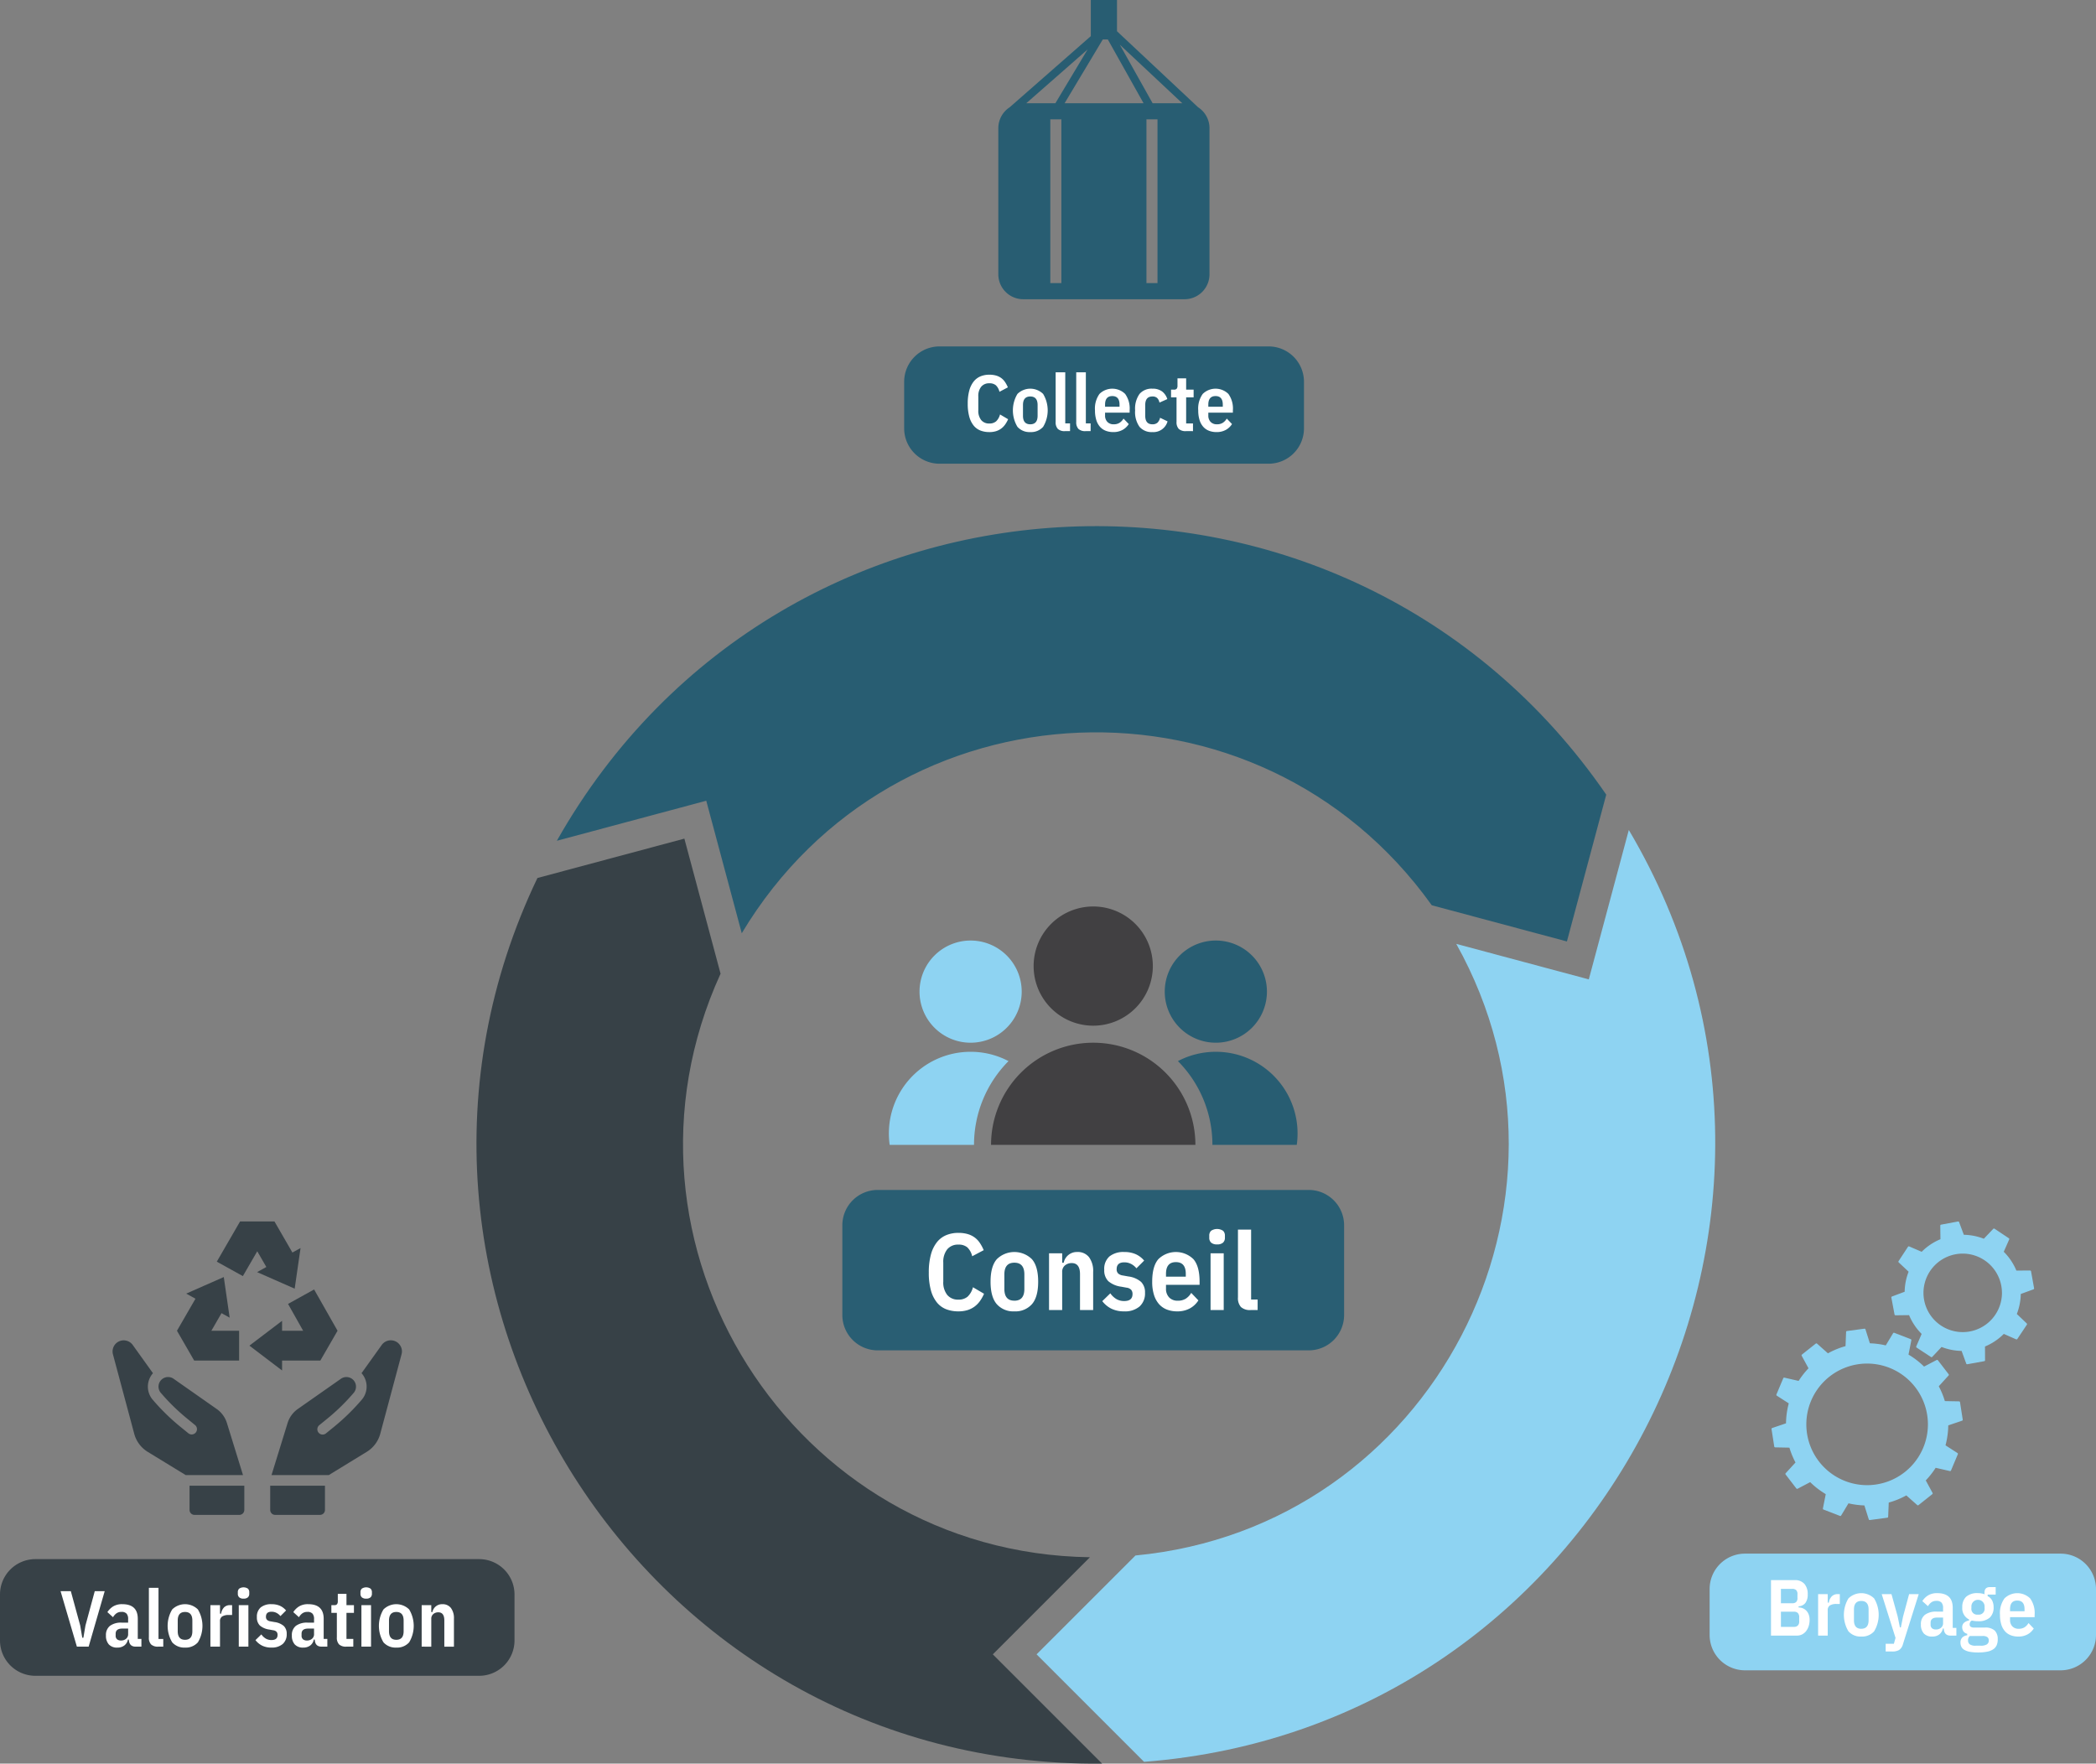 <svg id="Groupe_76" data-name="Groupe 76" xmlns="http://www.w3.org/2000/svg" xmlns:xlink="http://www.w3.org/1999/xlink" width="608.011" height="511.597" viewBox="0 0 608.011 511.597"><rect x="0" y="0" width="608.011" height="511.597" fill="#808080" stroke="none"/><script xmlns=""/>
  <defs>
    <clipPath id="clip-path">
      <rect id="Rectangle_56" data-name="Rectangle 56" width="608.011" height="511.597" fill="none"/>
    </clipPath>
  </defs>
  <g id="Groupe_75" data-name="Groupe 75" clip-path="url(#clip-path)">
    <path id="Tracé_727" data-name="Tracé 727" d="M347.549,31.118l0,0L324.017,9.059V0h-7.589V10.481l-23.506,20.61.007.007a7.229,7.229,0,0,0-3.336,6.091V79.562a7.24,7.24,0,0,0,7.24,7.24h46.779a7.24,7.24,0,0,0,7.24-7.24V37.189a7.23,7.23,0,0,0-3.3-6.071M315.49,14.349l-9.345,15.6H297.7Zm-7.607,67.774h-3.206v-47.5h3.206Zm.931-52.174,11.083-18.5h1.465l10.368,18.5Zm26.954,52.174h-3.206v-47.5h3.206Zm-1.413-52.174-9.516-16.981,18.118,16.981Z" fill="#285d72"/>
    <path id="Tracé_728" data-name="Tracé 728" d="M379.641,391.713H254.608a10.259,10.259,0,0,1-10.26-10.26V355.44a10.259,10.259,0,0,1,10.26-10.26H379.641a10.26,10.26,0,0,1,10.26,10.26v26.013a10.26,10.26,0,0,1-10.26,10.26" fill="#295e73"/>
    <path id="Tracé_729" data-name="Tracé 729" d="M278.009,380.4a9.647,9.647,0,0,1-3.531-.614,6.512,6.512,0,0,1-2.7-1.972,9.547,9.547,0,0,1-1.735-3.5,18.94,18.94,0,0,1-.615-5.171,19.438,19.438,0,0,1,.615-5.234,9.9,9.9,0,0,1,1.735-3.563,6.82,6.82,0,0,1,2.7-2.05,9.062,9.062,0,0,1,3.531-.662,9.654,9.654,0,0,1,2.586.316,6.57,6.57,0,0,1,2.017.93,6.236,6.236,0,0,1,1.546,1.561,12.033,12.033,0,0,1,1.2,2.208l-3.342,1.765a5.189,5.189,0,0,0-1.419-2.585,3.837,3.837,0,0,0-2.586-.79,4.007,4.007,0,0,0-3.232,1.357,5.826,5.826,0,0,0-1.151,3.878v5.487a5.824,5.824,0,0,0,1.151,3.878,4.006,4.006,0,0,0,3.232,1.355,3.957,3.957,0,0,0,2.664-.85,5.666,5.666,0,0,0,1.561-2.743l3.216,1.891a11.407,11.407,0,0,1-1.23,2.177,7.155,7.155,0,0,1-1.592,1.592,6.9,6.9,0,0,1-2.033.993,8.865,8.865,0,0,1-2.586.346" fill="#fff"/>
    <path id="Tracé_730" data-name="Tracé 730" d="M294.249,380.4a6.39,6.39,0,0,1-5.092-2.08q-1.815-2.082-1.814-6.527t1.814-6.528a7.27,7.27,0,0,1,10.184,0q1.813,2.082,1.813,6.528t-1.813,6.527a6.393,6.393,0,0,1-5.092,2.08m0-3.09q2.9,0,2.9-3.4v-4.226q0-3.4-2.9-3.4t-2.9,3.4V373.9q0,3.406,2.9,3.4" fill="#fff"/>
    <path id="Tracé_731" data-name="Tracé 731" d="M304.306,380.019v-16.46h3.815V366.3h.441a3.891,3.891,0,0,1,3.943-3.121,4.116,4.116,0,0,1,3.4,1.5,6.7,6.7,0,0,1,1.2,4.274v11.067h-3.815V369.613q0-3.216-2.4-3.216a2.96,2.96,0,0,0-1.972.678,2.361,2.361,0,0,0-.8,1.907v11.037Z" fill="#fff"/>
    <path id="Tracé_732" data-name="Tracé 732" d="M326.064,380.4a8.221,8.221,0,0,1-3.6-.741,7.66,7.66,0,0,1-2.713-2.222l2.335-2.271a5.734,5.734,0,0,0,1.765,1.671,4.432,4.432,0,0,0,2.271.568q2.4,0,2.4-2.018a1.841,1.841,0,0,0-.394-1.245,2.2,2.2,0,0,0-1.34-.616l-1.545-.283a7.177,7.177,0,0,1-3.753-1.608,4.413,4.413,0,0,1-1.167-3.312,4.769,4.769,0,0,1,1.515-3.862,6.462,6.462,0,0,1,4.288-1.277,8.053,8.053,0,0,1,3.326.631,6.846,6.846,0,0,1,2.443,1.86l-2.238,2.239a4.811,4.811,0,0,0-1.529-1.262,4.237,4.237,0,0,0-2-.472q-2.208,0-2.208,1.986a1.65,1.65,0,0,0,.442,1.246,2.573,2.573,0,0,0,1.387.583l1.577.283a6.952,6.952,0,0,1,3.7,1.594,4.238,4.238,0,0,1,1.12,3.137,5.071,5.071,0,0,1-1.576,3.973,6.522,6.522,0,0,1-4.509,1.418" fill="#fff"/>
    <path id="Tracé_733" data-name="Tracé 733" d="M341.451,380.4a8.125,8.125,0,0,1-2.948-.519,5.875,5.875,0,0,1-2.286-1.578,7.287,7.287,0,0,1-1.466-2.68,12.555,12.555,0,0,1-.52-3.83q0-4.447,1.782-6.528a7.27,7.27,0,0,1,10.184,0q1.781,2.082,1.782,6.528v.913h-9.744v1.073a3.56,3.56,0,0,0,.915,2.585,3.342,3.342,0,0,0,2.523.946,4.221,4.221,0,0,0,2.285-.583,4.938,4.938,0,0,0,1.593-1.686l2.081,2.175a6.788,6.788,0,0,1-2.46,2.317,7.484,7.484,0,0,1-3.721.867m-.346-14.283q-2.871,0-2.87,3.406v.819h5.739v-.819q0-3.406-2.869-3.406" fill="#fff"/>
    <path id="Tracé_734" data-name="Tracé 734" d="M353.055,360.973a2.432,2.432,0,0,1-1.735-.519,1.864,1.864,0,0,1-.536-1.4v-.63a1.866,1.866,0,0,1,.536-1.4,3.151,3.151,0,0,1,3.468,0,1.866,1.866,0,0,1,.537,1.4v.63a1.865,1.865,0,0,1-.537,1.4,2.43,2.43,0,0,1-1.733.519m-1.893,2.586h3.816v16.46h-3.816Z" fill="#fff"/>
    <path id="Tracé_735" data-name="Tracé 735" d="M362.829,380.019a3.88,3.88,0,0,1-2.854-.883,3.835,3.835,0,0,1-.867-2.775V356.685h3.816v20.276h1.892v3.058Z" fill="#fff"/>
    <path id="Tracé_736" data-name="Tracé 736" d="M198.524,243.27,155.9,254.692c-56.921,118.939,30.434,258.179,163.8,256.9L288,479.895l28.169-28.169c-86.354-1.242-142.9-90.974-107.146-169.277Z" fill="#374147"/>
    <path id="Tracé_737" data-name="Tracé 737" d="M204.871,232.277l10.3,38.436c44.413-74.188,150.023-78.256,200.153-8.117L454.532,273.1l11.411-42.588C390.895,121.357,227.064,127.95,161.532,243.89Z" fill="#285d72"/>
    <path id="Tracé_738" data-name="Tracé 738" d="M300.694,479.895l31.178,31.179c132.67-10.2,207.87-156.73,140.618-270.311L460.88,284.1l-38.445-10.3c41.859,74.884-6.957,169.233-93.057,177.417Z" fill="#8ed3f2"/>
    <path id="Tracé_739" data-name="Tracé 739" d="M368,134.515H272.543a10.259,10.259,0,0,1-10.26-10.26V110.748a10.26,10.26,0,0,1,10.26-10.26H368a10.261,10.261,0,0,1,10.26,10.26v13.507A10.26,10.26,0,0,1,368,134.515" fill="#285d72"/>
    <path id="Tracé_740" data-name="Tracé 740" d="M286.994,125.338a7.051,7.051,0,0,1-2.582-.449,4.76,4.76,0,0,1-1.972-1.442,6.986,6.986,0,0,1-1.268-2.559,13.846,13.846,0,0,1-.449-3.781,14.211,14.211,0,0,1,.449-3.828,7.242,7.242,0,0,1,1.268-2.6,4.98,4.98,0,0,1,1.972-1.5,6.623,6.623,0,0,1,2.582-.484,7.071,7.071,0,0,1,1.891.231,4.786,4.786,0,0,1,1.475.68,4.525,4.525,0,0,1,1.13,1.141,8.83,8.83,0,0,1,.876,1.615l-2.443,1.291a3.8,3.8,0,0,0-1.038-1.891,2.809,2.809,0,0,0-1.891-.577,2.928,2.928,0,0,0-2.363.992,4.257,4.257,0,0,0-.842,2.836v4.012a4.259,4.259,0,0,0,.842,2.836,2.928,2.928,0,0,0,2.363.991,2.892,2.892,0,0,0,1.948-.622,4.148,4.148,0,0,0,1.142-2.006l2.351,1.383a8.266,8.266,0,0,1-.9,1.591,5.251,5.251,0,0,1-1.164,1.165,5.069,5.069,0,0,1-1.487.726,6.48,6.48,0,0,1-1.891.253" fill="#fff"/>
    <path id="Tracé_741" data-name="Tracé 741" d="M298.868,125.338a4.674,4.674,0,0,1-3.724-1.522,9.259,9.259,0,0,1,0-9.546,5.319,5.319,0,0,1,7.448,0,9.253,9.253,0,0,1,0,9.546,4.674,4.674,0,0,1-3.724,1.522m0-2.26q2.121,0,2.121-2.489V117.5q0-2.49-2.121-2.49t-2.121,2.49v3.09q0,2.49,2.121,2.489" fill="#fff"/>
    <path id="Tracé_742" data-name="Tracé 742" d="M308.944,125.061a2.836,2.836,0,0,1-2.087-.646,2.8,2.8,0,0,1-.634-2.028V108h2.79v14.826H310.4v2.235Z" fill="#fff"/>
    <path id="Tracé_743" data-name="Tracé 743" d="M314.916,125.061a2.836,2.836,0,0,1-2.087-.646,2.8,2.8,0,0,1-.634-2.028V108h2.79v14.826h1.384v2.235Z" fill="#fff"/>
    <path id="Tracé_744" data-name="Tracé 744" d="M322.917,125.337a5.922,5.922,0,0,1-2.156-.379,4.306,4.306,0,0,1-1.672-1.153,5.322,5.322,0,0,1-1.072-1.96,9.23,9.23,0,0,1-.38-2.8,7.245,7.245,0,0,1,1.3-4.773,5.317,5.317,0,0,1,7.448,0,7.245,7.245,0,0,1,1.3,4.773v.668h-7.124v.785a2.607,2.607,0,0,0,.668,1.89,2.449,2.449,0,0,0,1.845.692,3.084,3.084,0,0,0,1.672-.427,3.6,3.6,0,0,0,1.164-1.233l1.522,1.591a4.953,4.953,0,0,1-1.8,1.694,5.49,5.49,0,0,1-2.721.633m-.254-10.444q-2.1,0-2.1,2.491v.6h4.2v-.6q0-2.49-2.1-2.491" fill="#fff"/>
    <path id="Tracé_745" data-name="Tracé 745" d="M334.284,125.338a4.6,4.6,0,0,1-3.725-1.521,7.344,7.344,0,0,1-1.279-4.773,7.341,7.341,0,0,1,1.279-4.773,4.593,4.593,0,0,1,3.725-1.522,4.524,4.524,0,0,1,2.824.807,4.464,4.464,0,0,1,1.51,2.214l-2.282,1.014a2.494,2.494,0,0,0-.657-1.326,1.953,1.953,0,0,0-1.395-.449q-2.076,0-2.075,2.49v3.09q0,2.49,2.075,2.489a2.121,2.121,0,0,0,1.476-.461,2.872,2.872,0,0,0,.76-1.429l2.167,1.038a4.249,4.249,0,0,1-4.4,3.112" fill="#fff"/>
    <path id="Tracé_746" data-name="Tracé 746" d="M344.037,125.061a2.881,2.881,0,0,1-2.1-.646,2.807,2.807,0,0,1-.645-2.05v-7.1H339.7v-2.236h.83a.994.994,0,0,0,.818-.277,1.4,1.4,0,0,0,.22-.875v-2.123h2.513v3.275h2.168v2.236h-2.168v7.564h1.983v2.235Z" fill="#fff"/>
    <path id="Tracé_747" data-name="Tracé 747" d="M352.868,125.337a5.922,5.922,0,0,1-2.156-.379,4.306,4.306,0,0,1-1.672-1.153,5.322,5.322,0,0,1-1.072-1.96,9.23,9.23,0,0,1-.38-2.8,7.245,7.245,0,0,1,1.3-4.773,5.317,5.317,0,0,1,7.448,0,7.245,7.245,0,0,1,1.3,4.773v.668h-7.124v.785a2.607,2.607,0,0,0,.668,1.89,2.449,2.449,0,0,0,1.845.692,3.084,3.084,0,0,0,1.672-.427,3.6,3.6,0,0,0,1.164-1.233l1.522,1.591a4.953,4.953,0,0,1-1.8,1.694,5.49,5.49,0,0,1-2.721.633m-.254-10.444q-2.1,0-2.1,2.491v.6h4.2v-.6q0-2.49-2.1-2.491" fill="#fff"/>
    <path id="Tracé_748" data-name="Tracé 748" d="M597.751,484.528h-91.56a10.26,10.26,0,0,1-10.26-10.26V460.94a10.261,10.261,0,0,1,10.26-10.26h91.56a10.261,10.261,0,0,1,10.26,10.26v13.328a10.26,10.26,0,0,1-10.26,10.26" fill="#8ed3f2"/>
    <path id="Tracé_749" data-name="Tracé 749" d="M513.732,458.364h6.847a3.6,3.6,0,0,1,2.848,1.087,4.469,4.469,0,0,1,.958,3.053,4.018,4.018,0,0,1-.669,2.475,2.58,2.58,0,0,1-1.984.971v.345a3.14,3.14,0,0,1,1.3.265,3.048,3.048,0,0,1,1.014.735,3.293,3.293,0,0,1,.656,1.127,4.3,4.3,0,0,1,.232,1.437,6.037,6.037,0,0,1-.266,1.829,4.65,4.65,0,0,1-.748,1.46,3.449,3.449,0,0,1-1.166.965,3.34,3.34,0,0,1-1.534.345h-7.492Zm2.882,6.709h3.319a1.589,1.589,0,0,0,1.085-.345,1.54,1.54,0,0,0,.391-1.2v-1.084a1.542,1.542,0,0,0-.391-1.2,1.589,1.589,0,0,0-1.085-.345h-3.319Zm0,6.849h3.78a1.573,1.573,0,0,0,1.119-.377,1.672,1.672,0,0,0,.4-1.266V469.16a1.672,1.672,0,0,0-.4-1.265,1.573,1.573,0,0,0-1.119-.377h-3.78Z" fill="#fff"/>
    <path id="Tracé_750" data-name="Tracé 750" d="M527.4,474.459V462.423h2.789v2.468h.323a3.234,3.234,0,0,1,.865-1.833,2.368,2.368,0,0,1,1.717-.635h.6v2.859h-.922a3.622,3.622,0,0,0-1.948.415,1.6,1.6,0,0,0-.635,1.452v7.31Z" fill="#fff"/>
    <path id="Tracé_751" data-name="Tracé 751" d="M539.924,474.735a4.674,4.674,0,0,1-3.724-1.522,9.259,9.259,0,0,1,0-9.546,5.319,5.319,0,0,1,7.448,0,9.253,9.253,0,0,1,0,9.546,4.675,4.675,0,0,1-3.724,1.522m0-2.26q2.121,0,2.121-2.489V466.9q0-2.49-2.121-2.49T537.8,466.9v3.09q0,2.49,2.121,2.489" fill="#fff"/>
    <path id="Tracé_752" data-name="Tracé 752" d="M553.8,462.422h2.79l-4.589,14.55a2.89,2.89,0,0,1-1.106,1.66,3.861,3.861,0,0,1-2.006.437H547v-2.236h2.375l.484-1.706-4.012-12.705h2.836l1.8,6.5.645,3.159h.277l.645-3.182Z" fill="#fff"/>
    <path id="Tracé_753" data-name="Tracé 753" d="M565.818,474.458q-1.867,0-1.96-2.051h-.278a2.773,2.773,0,0,1-1.037,1.717,3.224,3.224,0,0,1-2.006.611,3.182,3.182,0,0,1-2.49-.922,3.725,3.725,0,0,1-.83-2.582,3.357,3.357,0,0,1,1.176-2.814,5.4,5.4,0,0,1,3.39-.921h1.867v-1.039a2.316,2.316,0,0,0-.449-1.567,1.9,1.9,0,0,0-1.488-.508,2.427,2.427,0,0,0-1.429.4,3.613,3.613,0,0,0-1.015,1.141l-1.637-1.475a5.326,5.326,0,0,1,1.7-1.672,4.9,4.9,0,0,1,2.617-.634q4.5,0,4.5,4.242v5.834h1.06v2.236Zm-4.22-1.775a2.2,2.2,0,0,0,1.452-.5,1.677,1.677,0,0,0,.6-1.371v-1.592h-1.683q-1.938,0-1.937,1.5v.508a1.359,1.359,0,0,0,.415,1.106,1.748,1.748,0,0,0,1.153.346" fill="#fff"/>
    <path id="Tracé_754" data-name="Tracé 754" d="M579.513,475.519a4.407,4.407,0,0,1-.288,1.661,2.723,2.723,0,0,1-.957,1.2,4.75,4.75,0,0,1-1.775.726,12.938,12.938,0,0,1-2.721.242,12.388,12.388,0,0,1-2.4-.2,4.84,4.84,0,0,1-1.569-.565,2.162,2.162,0,0,1-.852-.9,2.726,2.726,0,0,1-.254-1.2,2.017,2.017,0,0,1,.507-1.453,2.424,2.424,0,0,1,1.453-.668v-.438a1.818,1.818,0,0,1-1.1-.692,2.108,2.108,0,0,1-.357-1.245,1.657,1.657,0,0,1,.507-1.234,2.816,2.816,0,0,1,1.476-.68v-.3a3.6,3.6,0,0,1-1.96-3.551,3.989,3.989,0,0,1,1.106-3.02,4.818,4.818,0,0,1,3.436-1.061,5.311,5.311,0,0,1,1.891.323v-.438q0-1.638,1.568-1.637h1.683v2.167h-2.329v.461a2.828,2.828,0,0,1,1.291,1.234,4.127,4.127,0,0,1,.439,1.971,3.972,3.972,0,0,1-1.1,3.009,4.839,4.839,0,0,1-3.447,1.049,7.8,7.8,0,0,1-1.752-.184.96.96,0,0,0-.484.438,1.384,1.384,0,0,0-.161.669.814.814,0,0,0,.3.691,1.644,1.644,0,0,0,.992.231h3.066a4,4,0,0,1,2.917.877,3.429,3.429,0,0,1,.864,2.512m-2.6.324a1.125,1.125,0,0,0-.415-.946,2.291,2.291,0,0,0-1.383-.323H571.4a1.614,1.614,0,0,0-.507,1.291,1.355,1.355,0,0,0,.5,1.13,2.879,2.879,0,0,0,1.74.393h1.361a3.423,3.423,0,0,0,1.868-.381,1.319,1.319,0,0,0,.553-1.164m-3.136-7.471a1.682,1.682,0,0,0,1.914-1.891v-.53a1.914,1.914,0,0,0-3.827,0v.53a1.681,1.681,0,0,0,1.913,1.891" fill="#fff"/>
    <path id="Tracé_755" data-name="Tracé 755" d="M585.439,474.735a5.922,5.922,0,0,1-2.156-.38,4.285,4.285,0,0,1-1.672-1.153,5.321,5.321,0,0,1-1.072-1.96,9.226,9.226,0,0,1-.38-2.8,7.245,7.245,0,0,1,1.3-4.773,5.317,5.317,0,0,1,7.448,0,7.245,7.245,0,0,1,1.3,4.773v.668h-7.124v.785a2.607,2.607,0,0,0,.668,1.89,2.449,2.449,0,0,0,1.845.692,3.093,3.093,0,0,0,1.672-.426,3.6,3.6,0,0,0,1.164-1.234l1.522,1.591a4.955,4.955,0,0,1-1.8,1.695,5.49,5.49,0,0,1-2.721.633m-.254-10.444q-2.1,0-2.1,2.49v.6h4.2v-.6q0-2.49-2.1-2.49" fill="#fff"/>
    <path id="Tracé_756" data-name="Tracé 756" d="M513.888,414.557l.789,5.063a.273.273,0,0,0,.271.234l4.128.079a23.267,23.267,0,0,0,1.768,4.306l-2.862,3.122a.278.278,0,0,0-.013.357l3.124,4.061a.28.28,0,0,0,.351.078l3.657-1.916a23.831,23.831,0,0,0,4.514,3.476l-.823,4.158a.276.276,0,0,0,.171.316l4.781,1.847a.275.275,0,0,0,.338-.117l2.128-3.536a23.551,23.551,0,0,0,4.609.608l1.28,4.049a.277.277,0,0,0,.268.193h.036l5.08-.681a.279.279,0,0,0,.239-.265l.168-4.123a23.465,23.465,0,0,0,5.1-2.081l3.169,2.815a.28.28,0,0,0,.36.011l4.011-3.186a.285.285,0,0,0,.072-.354l-1.975-3.632a23.674,23.674,0,0,0,2.868-3.657l4.134.946a.278.278,0,0,0,.318-.165l1.986-4.723a.278.278,0,0,0-.106-.342l-3.473-2.234a23.562,23.562,0,0,0,.8-5.786l4.014-1.364a.275.275,0,0,0,.184-.307l-.786-5.063a.278.278,0,0,0-.271-.237l-4.128-.078a23.23,23.23,0,0,0-1.768-4.3L565.255,399a.286.286,0,0,0,.014-.36l-3.125-4.061a.28.28,0,0,0-.351-.076l-3.657,1.917a23.634,23.634,0,0,0-4.514-3.48l.823-4.158a.278.278,0,0,0-.171-.316l-4.781-1.844a.278.278,0,0,0-.338.114l-2.128,3.536a23.724,23.724,0,0,0-4.611-.607l-1.278-4.05a.286.286,0,0,0-.3-.193l-5.079.681a.276.276,0,0,0-.24.265l-.167,4.123a23.3,23.3,0,0,0-5.1,2.081l-3.169-2.818a.286.286,0,0,0-.36-.009l-4.011,3.186a.279.279,0,0,0-.072.351l1.975,3.632a23.7,23.7,0,0,0-2.868,3.66l-4.134-.946a.276.276,0,0,0-.317.165l-1.989,4.722a.285.285,0,0,0,.109.342l3.473,2.232a23.578,23.578,0,0,0-.8,5.788l-4.014,1.362a.285.285,0,0,0-.187.315m10.095-1.375a17.635,17.635,0,1,1,17.635,17.635,17.635,17.635,0,0,1-17.635-17.635Z" fill="#8ed3f2"/>
    <path id="Tracé_757" data-name="Tracé 757" d="M590.053,373.7l-.884-4.921a.276.276,0,0,0-.273-.228l-3.981.017a16.769,16.769,0,0,0-3.66-5.455l1.576-3.579a.274.274,0,0,0-.1-.342l-4.159-2.775a.277.277,0,0,0-.357.041l-2.742,2.876a16.832,16.832,0,0,0-5.8-1.147l-1.378-3.682a.282.282,0,0,0-.313-.175l-4.915.92a.278.278,0,0,0-.228.279l.048,3.942a16.707,16.707,0,0,0-5.448,3.65l-3.621-1.562a.274.274,0,0,0-.342.1l-2.742,4.179a.278.278,0,0,0,.042.357l2.879,2.7a16.748,16.748,0,0,0-1.15,5.813l-3.682,1.381a.277.277,0,0,0-.175.313l.92,4.912a.278.278,0,0,0,.273.228l3.945-.047a16.828,16.828,0,0,0,3.646,5.448l-1.562,3.618a.281.281,0,0,0,.1.345l4.181,2.743a.28.28,0,0,0,.354-.043l2.706-2.881a16.713,16.713,0,0,0,5.811,1.149l1.347,3.682a.274.274,0,0,0,.262.182.381.381,0,0,0,.048,0l4.92-.885a.283.283,0,0,0,.231-.276l-.019-3.983a16.743,16.743,0,0,0,5.454-3.654l3.579,1.576a.283.283,0,0,0,.342-.1l2.776-4.159a.28.28,0,0,0-.04-.357l-2.878-2.742a16.81,16.81,0,0,0,1.146-5.8l3.679-1.344a.278.278,0,0,0,.183-.317m-9.319,1.333a11.384,11.384,0,1,1-11.387-11.381h0a11.4,11.4,0,0,1,11.383,11.381" fill="#8ed3f2"/>
    <path id="Tracé_758" data-name="Tracé 758" d="M138.991,486.118H10.26A10.26,10.26,0,0,1,0,475.858V462.53a10.261,10.261,0,0,1,10.26-10.26H138.991a10.261,10.261,0,0,1,10.26,10.26v13.328a10.26,10.26,0,0,1-10.26,10.26" fill="#374147"/>
    <path id="Tracé_759" data-name="Tracé 759" d="M22.3,477.657,17.57,461.563h2.975l2.721,9.961.6,3.551h.323l.6-3.551,2.7-9.961h2.882l-4.657,16.094Z" fill="#fff"/>
    <path id="Tracé_760" data-name="Tracé 760" d="M39.337,477.656q-1.868,0-1.96-2.051H37.1a2.778,2.778,0,0,1-1.038,1.717,3.222,3.222,0,0,1-2.006.611,3.182,3.182,0,0,1-2.49-.922,3.725,3.725,0,0,1-.83-2.582,3.357,3.357,0,0,1,1.176-2.814,5.4,5.4,0,0,1,3.39-.921h1.867v-1.039a2.316,2.316,0,0,0-.449-1.567,1.9,1.9,0,0,0-1.488-.508,2.429,2.429,0,0,0-1.429.4,3.613,3.613,0,0,0-1.015,1.141l-1.637-1.475a5.336,5.336,0,0,1,1.7-1.672,4.9,4.9,0,0,1,2.617-.634q4.5,0,4.5,4.242v5.834H41.02v2.236Zm-4.22-1.775a2.2,2.2,0,0,0,1.453-.5,1.679,1.679,0,0,0,.6-1.371v-1.592H35.486q-1.937,0-1.937,1.5v.508a1.362,1.362,0,0,0,.415,1.106,1.748,1.748,0,0,0,1.153.346" fill="#fff"/>
    <path id="Tracé_761" data-name="Tracé 761" d="M45.908,477.657a2.836,2.836,0,0,1-2.087-.646,2.8,2.8,0,0,1-.634-2.029V460.6h2.79v14.826h1.384v2.236Z" fill="#fff"/>
    <path id="Tracé_762" data-name="Tracé 762" d="M53.678,477.933a4.675,4.675,0,0,1-3.724-1.522,9.259,9.259,0,0,1,0-9.546,5.319,5.319,0,0,1,7.448,0,9.259,9.259,0,0,1,0,9.546,4.674,4.674,0,0,1-3.724,1.522m0-2.26q2.121,0,2.121-2.489v-3.09q0-2.49-2.121-2.49t-2.121,2.49v3.09q0,2.49,2.121,2.489" fill="#fff"/>
    <path id="Tracé_763" data-name="Tracé 763" d="M61.033,477.657V465.621h2.79v2.468h.322a3.234,3.234,0,0,1,.865-1.833,2.37,2.37,0,0,1,1.718-.635h.6v2.859H66.4a3.622,3.622,0,0,0-1.948.415,1.6,1.6,0,0,0-.634,1.452v7.31Z" fill="#fff"/>
    <path id="Tracé_764" data-name="Tracé 764" d="M70.648,463.73a1.777,1.777,0,0,1-1.268-.38,1.361,1.361,0,0,1-.392-1.026v-.461a1.359,1.359,0,0,1,.392-1.026,2.3,2.3,0,0,1,2.536,0,1.363,1.363,0,0,1,.392,1.026v.461a1.365,1.365,0,0,1-.392,1.026,1.778,1.778,0,0,1-1.268.38m-1.383,1.891h2.79v12.036h-2.79Z" fill="#fff"/>
    <path id="Tracé_765" data-name="Tracé 765" d="M78.718,477.933a6.016,6.016,0,0,1-2.629-.542,5.584,5.584,0,0,1-1.983-1.625l1.707-1.66a4.194,4.194,0,0,0,1.291,1.222,3.242,3.242,0,0,0,1.66.415q1.752,0,1.752-1.476a1.346,1.346,0,0,0-.288-.91,1.6,1.6,0,0,0-.98-.45l-1.13-.207a5.254,5.254,0,0,1-2.744-1.176,3.229,3.229,0,0,1-.853-2.422,3.488,3.488,0,0,1,1.107-2.824,4.731,4.731,0,0,1,3.136-.934,5.9,5.9,0,0,1,2.433.461,5.031,5.031,0,0,1,1.786,1.36L81.346,468.8a3.5,3.5,0,0,0-1.118-.923,3.1,3.1,0,0,0-1.464-.345q-1.614,0-1.614,1.452a1.2,1.2,0,0,0,.323.911,1.889,1.889,0,0,0,1.014.427l1.153.207a5.083,5.083,0,0,1,2.709,1.165,3.1,3.1,0,0,1,.819,2.294,3.71,3.71,0,0,1-1.153,2.9,4.77,4.77,0,0,1-3.3,1.037" fill="#fff"/>
    <path id="Tracé_766" data-name="Tracé 766" d="M93.267,477.656q-1.867,0-1.96-2.051H91.03a2.781,2.781,0,0,1-1.037,1.717,3.227,3.227,0,0,1-2.007.611,3.182,3.182,0,0,1-2.49-.922,3.725,3.725,0,0,1-.83-2.582,3.357,3.357,0,0,1,1.176-2.814,5.4,5.4,0,0,1,3.39-.921H91.1v-1.039a2.316,2.316,0,0,0-.449-1.567,1.9,1.9,0,0,0-1.488-.508,2.431,2.431,0,0,0-1.429.4,3.613,3.613,0,0,0-1.015,1.141l-1.637-1.475a5.336,5.336,0,0,1,1.695-1.672,4.9,4.9,0,0,1,2.617-.634q4.5,0,4.5,4.242v5.834h1.062v2.236Zm-4.219-1.775a2.2,2.2,0,0,0,1.452-.5,1.679,1.679,0,0,0,.6-1.371v-1.592H89.416q-1.937,0-1.937,1.5v.508a1.362,1.362,0,0,0,.415,1.106,1.749,1.749,0,0,0,1.154.346" fill="#fff"/>
    <path id="Tracé_767" data-name="Tracé 767" d="M100.46,477.657a2.878,2.878,0,0,1-2.1-.646,2.807,2.807,0,0,1-.646-2.051v-7.1h-1.59v-2.236h.83a1,1,0,0,0,.818-.277,1.408,1.408,0,0,0,.219-.875v-2.122h2.513v3.274h2.168v2.236h-2.168v7.564h1.983v2.236Z" fill="#fff"/>
    <path id="Tracé_768" data-name="Tracé 768" d="M106.225,463.73a1.775,1.775,0,0,1-1.268-.38,1.361,1.361,0,0,1-.392-1.026v-.461a1.359,1.359,0,0,1,.392-1.026,2.3,2.3,0,0,1,2.536,0,1.363,1.363,0,0,1,.392,1.026v.461a1.365,1.365,0,0,1-.392,1.026,1.778,1.778,0,0,1-1.268.38m-1.384,1.891h2.79v12.036h-2.79Z" fill="#fff"/>
    <path id="Tracé_769" data-name="Tracé 769" d="M114.964,477.933a4.675,4.675,0,0,1-3.725-1.522,9.259,9.259,0,0,1,0-9.546,5.321,5.321,0,0,1,7.449,0,9.265,9.265,0,0,1,0,9.546,4.676,4.676,0,0,1-3.724,1.522m0-2.26q2.12,0,2.12-2.489v-3.09q0-2.49-2.12-2.49t-2.122,2.49v3.09q0,2.49,2.122,2.489" fill="#fff"/>
    <path id="Tracé_770" data-name="Tracé 770" d="M122.318,477.657V465.621h2.79v2.006h.322a2.846,2.846,0,0,1,2.883-2.283,3.01,3.01,0,0,1,2.49,1.1,4.9,4.9,0,0,1,.876,3.125v8.093h-2.79v-7.609q0-2.352-1.752-2.352a2.162,2.162,0,0,0-1.441.5,1.724,1.724,0,0,0-.588,1.4v8.07Z" fill="#fff"/>
    <path id="Tracé_771" data-name="Tracé 771" d="M116.079,390.279a3.2,3.2,0,0,0-2.178-1.437,3.23,3.23,0,0,0-3.164,1.3l-5.862,8.188a6.688,6.688,0,0,1,.46.59,5.86,5.86,0,0,1-.422,7.144l-.407.468a62.668,62.668,0,0,1-7.664,7.407l-2.254,1.834a1.536,1.536,0,1,1-1.94-2.381L94.9,411.56a59.214,59.214,0,0,0,7.287-7.043l.407-.466a2.781,2.781,0,0,0-3.693-4.1l-12.513,8.771a7.8,7.8,0,0,0-2.963,4.069L78.76,427.9H95.366l11.009-6.744a8.828,8.828,0,0,0,3.938-5.273l6.168-23.024a3.179,3.179,0,0,0-.4-2.582" fill="#374147"/>
    <path id="Tracé_772" data-name="Tracé 772" d="M78.381,438.005a1.434,1.434,0,0,0,1.432,1.433H92.834a1.435,1.435,0,0,0,1.432-1.433v-7.031H78.381Z" fill="#374147"/>
    <path id="Tracé_773" data-name="Tracé 773" d="M54.983,438.005a1.435,1.435,0,0,0,1.432,1.433H69.438a1.435,1.435,0,0,0,1.432-1.433v-7.031H54.983Z" fill="#374147"/>
    <path id="Tracé_774" data-name="Tracé 774" d="M65.824,412.787a7.8,7.8,0,0,0-2.965-4.069l-12.511-8.771a2.781,2.781,0,0,0-3.693,4.1l.407.467a59.243,59.243,0,0,0,7.285,7.04L56.6,413.4a1.536,1.536,0,0,1-1.94,2.381l-2.256-1.836a62.415,62.415,0,0,1-7.662-7.4l-.407-.468a5.855,5.855,0,0,1-.422-7.143,6.22,6.22,0,0,1,.46-.591l-5.865-8.188a3.249,3.249,0,0,0-2.63-1.348,3.131,3.131,0,0,0-.529.045,3.224,3.224,0,0,0-2.584,4.018l6.168,23.024a8.832,8.832,0,0,0,3.938,5.273L53.884,427.9H70.492Z" fill="#374147"/>
    <path id="Tracé_775" data-name="Tracé 775" d="M64.261,380.92l.379.21,1.981,1.1-.524-3.621-1.181-8.162-5.479,2.414-5.416,2.388,2.68,1.485-5.366,9.293,4.99,8.642H69.363v-8.642h-8.05Z" fill="#374147"/>
    <path id="Tracé_776" data-name="Tracé 776" d="M91.116,374.05l-7.56,4.19,4.38,7.785H81.827v-2.882l-3.793,2.882-5.687,4.32,5.687,4.321,3.793,2.882v-2.882h11.1l4.99-8.642Z" fill="#374147"/>
    <path id="Tracé_777" data-name="Tracé 777" d="M74.625,362.968l2.635,4.564-.044.024-2.635,1.46,10.9,4.8,1.068-7.386.636-4.4-2.361,1.308-5.205-9.016h-9.98l-6.749,11.66,7.56,4.19Z" fill="#374147"/>
    <line id="Ligne_52" data-name="Ligne 52" x1="4.99" y1="8.177" transform="translate(69.635 354.791)" fill="#374147"/>
    <line id="Ligne_53" data-name="Ligne 53" x1="4.99" y2="8.642" transform="translate(56.323 386.025)" fill="#374147"/>
    <line id="Ligne_54" data-name="Ligne 54" x1="9.979" transform="translate(87.936 386.025)" fill="#374147"/>
    <path id="Tracé_778" data-name="Tracé 778" d="M317.125,302.471a29.64,29.64,0,0,0-29.64,29.64h59.28a29.64,29.64,0,0,0-29.64-29.64" fill="#414042"/>
    <path id="Tracé_779" data-name="Tracé 779" d="M352.693,302.471a14.82,14.82,0,1,0-14.821-14.82,14.819,14.819,0,0,0,14.821,14.82" fill="#285d72"/>
    <path id="Tracé_780" data-name="Tracé 780" d="M352.693,305.105a23.6,23.6,0,0,0-11,2.7,34.467,34.467,0,0,1,10.007,24.3h24.467a23.69,23.69,0,0,0-23.478-27" fill="#285d72"/>
    <path id="Tracé_781" data-name="Tracé 781" d="M281.557,305.105a23.69,23.69,0,0,0-23.479,27h24.467a34.467,34.467,0,0,1,10.007-24.3,23.6,23.6,0,0,0-10.995-2.7" fill="#8ed3f2"/>
    <path id="Tracé_782" data-name="Tracé 782" d="M299.835,280.241a17.29,17.29,0,1,0,17.29-17.29,17.29,17.29,0,0,0-17.29,17.29" fill="#414042"/>
    <path id="Tracé_783" data-name="Tracé 783" d="M281.557,272.831a14.82,14.82,0,1,0,14.82,14.82,14.82,14.82,0,0,0-14.82-14.82" fill="#8ed3f2"/>
  </g>
</svg>